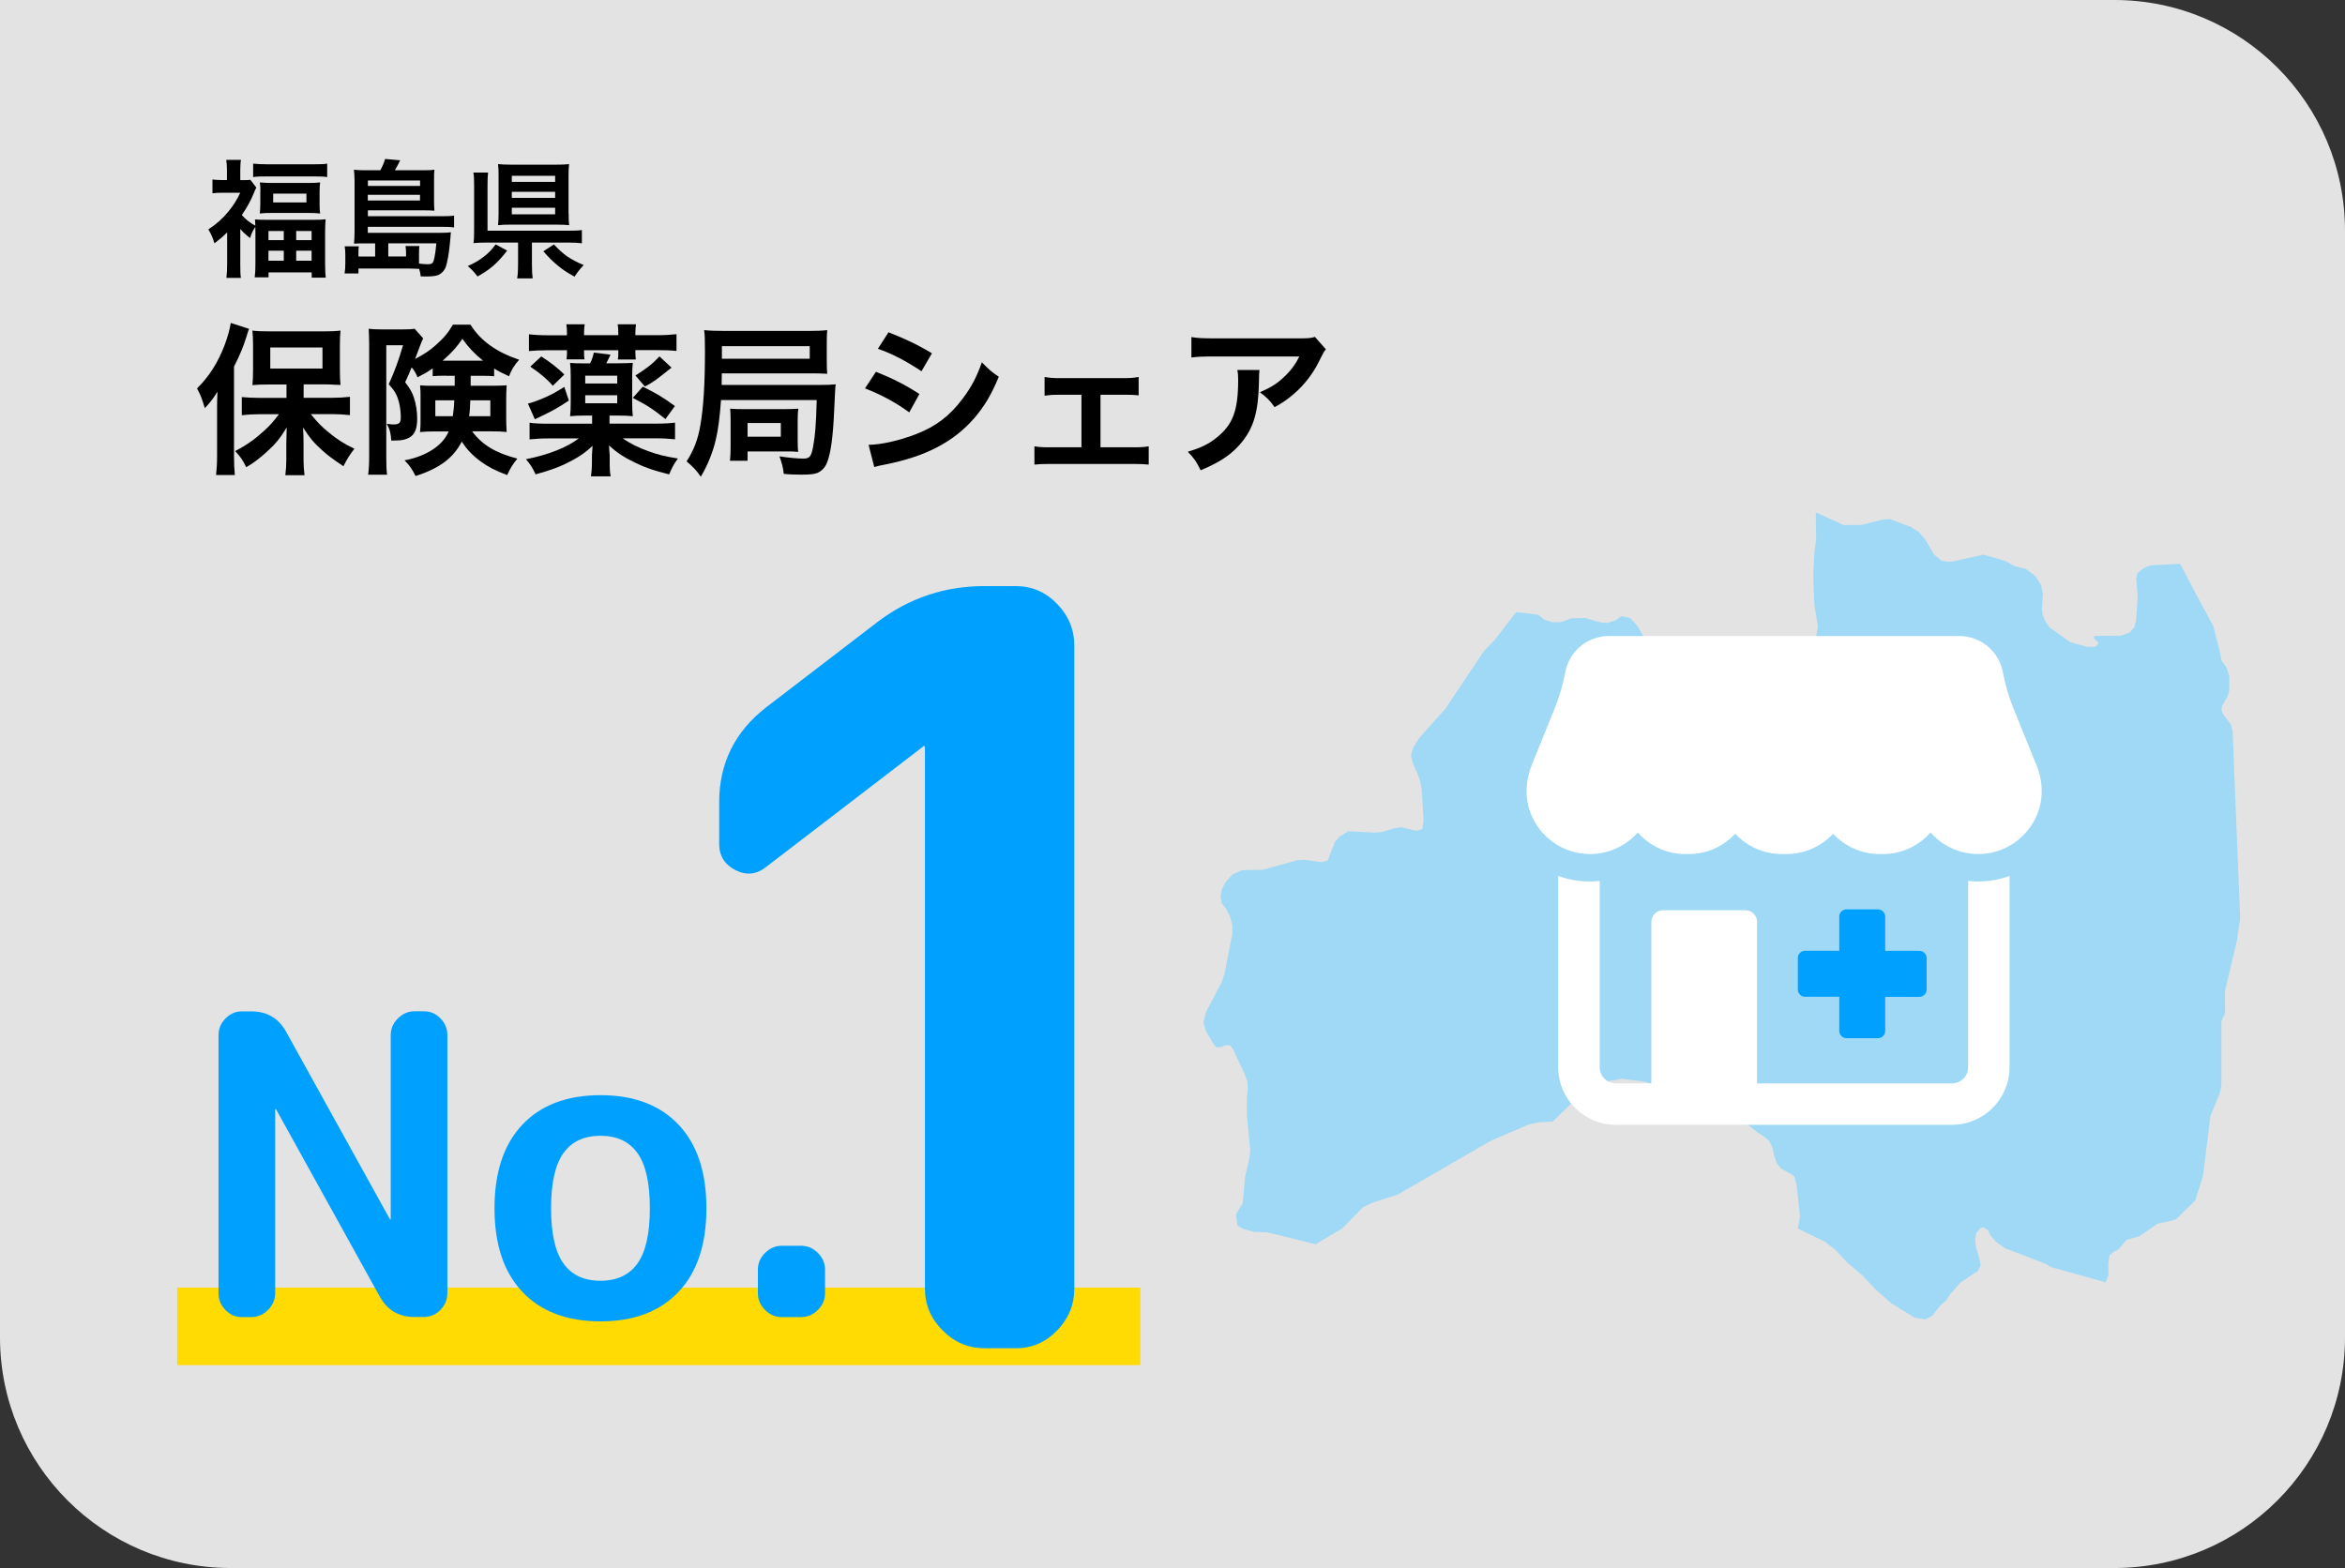 <?xml version="1.0" encoding="UTF-8"?>
<svg id="_レイヤー_2" data-name="レイヤー_2" xmlns="http://www.w3.org/2000/svg" viewBox="0 0 258.73 173.05">
  <rect x="0" y="0" width="258.73" height="173.05" fill="#333333" stroke="none"/>
  <defs>
    <style>
      .cls-1 {
        opacity: .86;
      }

      .cls-1, .cls-2 {
        fill: #fff;
      }

      .cls-3 {
        fill: #00a0ff;
      }

      .cls-4 {
        fill: #ffda03;
      }

      .cls-5 {
        fill: #9fd9f6;
        fill-rule: evenodd;
      }
    </style>
  </defs>
  <g id="_レイヤー_1-2" data-name="レイヤー_1">
    <g>
      <path class="cls-1" d="M0,0h233.28c14.05,0,25.45,11.4,25.45,25.45v122.14c0,14.05-11.4,25.45-25.45,25.45H25.45c-14.05,0-25.45-11.4-25.45-25.45V0h0Z"/>
      <rect class="cls-4" x="19.55" y="142.1" width="106.27" height="8.55"/>
      <g>
        <path d="M25.05,25.66c-.48.48-.72.67-1.39,1.19-.17-.58-.37-1.04-.67-1.53.96-.65,1.56-1.18,2.23-2,.53-.65.87-1.18,1.29-2.05h-1.95c-.42,0-.76.01-1.12.06v-1.52c.34.04.63.06,1.05.06h.55v-1.15c0-.37-.03-.76-.08-1.08h1.63c-.06.3-.08.7-.08,1.1v1.14h.42c.35,0,.55-.01.69-.04l.66.86c-.11.21-.21.44-.29.65-.31.77-.75,1.57-1.31,2.38.37.44.87.84,1.49,1.18-.01-.3-.01-.42-.04-.69.38.03.77.04,1.42.04h4.95c.69,0,1.08-.01,1.43-.06-.04.38-.06.79-.06,1.45v3.54c0,.63.03,1.07.07,1.45h-1.55v-.58h-4.76v.55h-1.53c.06-.41.08-.83.08-1.45v-3.5c0-.23,0-.35-.01-.63-.28.44-.41.69-.58,1.24-.52-.41-.72-.59-1.08-1v3.91c0,.69.01,1.12.07,1.49h-1.6c.06-.46.08-.98.08-1.52v-3.47ZM27.94,18.06c.45.04.93.07,1.53.07h5.13c.67,0,1.1-.01,1.5-.07v1.48c-.39-.06-.76-.07-1.35-.07h-5.47c-.58,0-.94.01-1.35.07v-1.48ZM28.73,21.21c0-.48-.01-.75-.06-1.08.41.04.79.06,1.36.06h3.96c.55,0,.93-.01,1.33-.06-.04.35-.06.59-.06,1.07v1.26c0,.51.01.75.06,1.1-.39-.04-.72-.06-1.36-.06h-3.94c-.56,0-.98.01-1.36.06.04-.34.06-.6.06-1.07v-1.28ZM29.62,26.5h1.69v-1.01h-1.69v1.01ZM29.62,28.77h1.69v-1.1h-1.69v1.1ZM30.14,22.34h3.67v-.97h-3.67v.97ZM32.68,26.5h1.7v-1.01h-1.7v1.01ZM32.68,28.77h1.7v-1.1h-1.7v1.1Z"/>
        <path d="M41.39,26.86h-1.21c-.52,0-.76,0-1.12.03.03-.42.06-.8.06-1.45v-5.44c0-.48-.03-.87-.07-1.27.37.04.65.06,1.21.06h1.7c.24-.42.39-.79.53-1.25l1.66.15c-.18.39-.39.79-.59,1.1h3.16c.56,0,.87-.01,1.21-.06-.04.34-.04.59-.04,1.08v2.32c0,.45.01.77.04,1.12-.39-.03-.74-.04-1.18-.04h-6.16v.65h8.19c.6,0,.96-.01,1.32-.07v1.31c-.42-.06-.81-.07-1.35-.07h-8.17v.66h8.12c.49,0,.76-.01,1.05-.06-.01.13-.01.14-.03.28,0,.03-.01.1-.01.18q-.01.14-.08.86c-.1,1.05-.29,2.09-.45,2.52-.15.39-.44.7-.8.87-.28.11-.67.17-1.33.17-.13,0-.31,0-.63-.01-.04-.32-.06-.44-.17-.83q-.31-.01-.8-.03c-.17-.01-.32-.01-.62-.01h-5.28v.55h-1.53c.06-.37.08-.69.08-1.17v-.97c0-.32-.03-.58-.07-.86h1.56c-.04.22-.04.41-.04.69v.44h1.84v-1.45ZM46.35,20.52v-.6h-5.76v.6h5.76ZM40.58,22.13h5.76v-.63h-5.76v.63ZM44.8,28.3v-.45c0-.27-.03-.48-.06-.7h1.53c-.03.14-.04.56-.04.86v1.08c.34.04.7.07,1,.07.39,0,.53-.1.63-.44.11-.38.22-1.11.28-1.87h-5.3v1.45h1.95Z"/>
        <path d="M55.95,27.66c-1.03,1.35-1.88,2.09-3.26,2.85-.44-.56-.6-.73-1.08-1.15.79-.35,1.24-.62,1.83-1.08.53-.42.81-.73,1.25-1.31l1.27.69ZM58.69,29.15c0,.76.03,1.18.08,1.57h-1.71c.07-.41.1-.86.1-1.57v-2.38h-3.46c-.62,0-1.05.01-1.46.06.06-.39.07-.74.07-1.48v-4.9c0-.67-.01-1-.08-1.41h1.62c-.04.42-.06.72-.06,1.39v5.03h8.85c.76,0,1.14-.01,1.56-.07v1.46c-.46-.06-.86-.08-1.55-.08h-3.96v2.38ZM62.74,23.57c0,.52.01.96.06,1.28-.37-.04-.83-.06-1.38-.06h-5.09c-.56,0-.96.01-1.38.06.04-.37.06-.76.06-1.31v-4.19c0-.48-.01-.89-.06-1.24.44.04.82.06,1.43.06h5.06c.56,0,.93-.01,1.35-.06-.04.38-.06.7-.06,1.28v4.17ZM56.47,20.07h4.78v-.67h-4.78v.67ZM56.47,21.84h4.78v-.67h-4.78v.67ZM56.47,23.65h4.78v-.72h-4.78v.72ZM61.11,26.97c1.1,1.17,1.77,1.63,3.29,2.28-.46.49-.63.72-1.01,1.28-.86-.48-1.24-.72-1.78-1.17-.67-.55-1.05-.93-1.66-1.63l1.17-.76Z"/>
      </g>
      <g>
        <path d="M23.95,45.2c0-.59,0-1.01.04-1.98-.45.74-.74,1.13-1.39,1.82-.34-1.1-.43-1.35-.86-2.18,1.33-1.31,2.3-2.83,3.04-4.77.34-.9.59-1.82.68-2.45l2.02.65q-.11.25-.27.81c-.38,1.22-.72,2.03-1.39,3.35v9.88c0,.77.02,1.37.09,2.09h-2.07c.07-.72.11-1.26.11-2.11v-5.11ZM31.6,42.43h-1.91c-.79,0-1.35.02-1.84.07.05-.54.07-.99.07-1.75v-2.63c0-.68-.02-1.12-.07-1.64.52.07,1.03.09,2,.09h5.74c.86,0,1.46-.02,1.98-.09-.05.56-.07.92-.07,1.75v2.56c0,.76.02,1.19.07,1.69q-.2-.02-.52-.02c-.07,0-.22,0-.4-.02-.34-.02-.63-.02-.86-.02h-2.29v1.48h3.15c.67,0,1.37-.04,1.96-.11v2.02c-.67-.07-1.35-.11-1.91-.11h-2.41c.76.94,1.15,1.33,1.93,1.98.97.81,1.75,1.3,2.88,1.84-.52.68-.79,1.1-1.21,1.93-1.28-.86-1.66-1.15-2.29-1.71-.92-.81-1.42-1.4-2.16-2.56.04.59.05,1.44.05,1.93v1.67c0,.58.04,1.1.11,1.66h-2.12c.07-.58.11-1.08.11-1.67v-1.69c0-.14.02-.79.04-1.91-.72,1.21-1.24,1.84-2.3,2.79-.81.72-1.35,1.12-2.16,1.6-.45-.88-.56-1.04-1.22-1.78,1.17-.61,2.11-1.26,3.1-2.16.7-.63,1.03-.99,1.73-1.91h-2.14c-.7,0-1.39.04-1.96.11v-2c.58.05,1.15.09,1.96.09h2.97v-1.48ZM29.82,40.67h5.76v-2.32h-5.76v2.32Z"/>
        <path d="M49.2,41.46c-.72,0-1.03.02-1.46.05v-.86c-.56.4-.94.61-1.67.99-.22-.52-.32-.7-.65-1.1-.38.92-.4.97-.72,1.64.56.74.77,1.1.97,1.71.23.67.36,1.51.36,2.3,0,1.33-.36,1.98-1.26,2.27-.34.13-.77.16-1.6.16-.04-.79-.18-1.3-.5-1.85.45.05.58.07.72.07.67,0,.83-.16.83-.79,0-.52-.07-1.12-.18-1.58-.23-.9-.49-1.35-1.15-2.07.67-1.46,1.1-2.67,1.58-4.3h-1.85v12.26c0,1.06.02,1.51.09,2.03h-2.09c.07-.56.11-1.1.11-2.07v-12.35c0-.59-.02-1.12-.05-1.69.36.05.77.07,1.37.07h2.48c.61,0,.94-.02,1.22-.07l.94,1.06c-.14.31-.22.47-.23.52-.09.23-.2.54-.34.9q-.2.56-.32.85c.99-.52,1.58-.9,2.23-1.48.92-.81,1.42-1.4,1.94-2.3h1.94c1.12,1.78,2.85,3.02,5.37,3.87-.52.58-.81,1.03-1.12,1.82-.86-.4-1.1-.52-1.64-.85v.85c-.36-.04-.76-.05-1.46-.05h-1.13v1.1h2.4c.72,0,1.1-.02,1.57-.05-.04.79-.05,1.01-.05,1.44v2.29c0,.36.02.85.05,1.42-.52-.05-.95-.07-1.69-.07h-2.12c1.1,1.48,2.57,2.38,4.99,3.01-.52.65-.77,1.03-1.12,1.82-1.35-.52-2.09-.9-2.9-1.49-.9-.65-1.58-1.37-2.11-2.21-.94,1.82-2.48,2.97-5.1,3.8-.41-.81-.7-1.22-1.22-1.73,1.31-.25,2.3-.65,3.22-1.26.79-.56,1.26-1.08,1.66-1.93h-1.53c-.68,0-1.12.02-1.64.07q.02-.16.04-.49c.02-.16.02-.49.02-.72v-2.65c0-.54,0-.67-.05-1.3.47.05.67.05,1.55.05h2.27v-1.1h-.94ZM48.03,44.18v1.75h1.93c.09-.65.14-1.08.16-1.75h-2.09ZM53.29,39.8c-.94-.76-1.62-1.48-2.27-2.41-.67.97-1.21,1.57-2.18,2.41h4.45ZM51.89,44.18c-.02.65-.05,1.24-.13,1.75h2.34v-1.75h-2.21Z"/>
        <path d="M67.24,46.75h5.13c.95,0,1.53-.04,2.11-.11v1.84c-.7-.07-1.33-.11-2.21-.11h-3.56c.74.54,1.71,1.03,2.88,1.44.97.36,1.78.56,3.21.79-.41.54-.63.94-.97,1.75-1.73-.43-2.57-.72-3.69-1.26-1.31-.63-2.03-1.1-2.94-1.93q.02.36.02.43.02.29.05.67v.74c0,.77.02,1.13.11,1.57h-2.18c.07-.5.11-.94.11-1.57v-.74s.02-.36.07-1.06c-.9.85-1.76,1.4-3.12,2.05-.88.4-1.58.65-3.17,1.1-.29-.67-.59-1.13-1.06-1.67,2.47-.49,4.52-1.3,5.83-2.3h-3.22c-.88,0-1.55.04-2.21.11v-1.84c.52.07,1.08.11,2,.11h4.9v-.9h-.85c-.67,0-1.01.02-1.58.07.05-.45.07-.92.07-1.55v-2.84c0-.63-.02-.99-.07-1.49.5.04.79.05,1.6.05h.61c.2-.41.29-.68.41-1.19l1.84.23c-.18.4-.27.59-.47.95h1.33c.81,0,1.1-.02,1.6-.05-.05.43-.07.86-.07,1.51v2.85c0,.68.02,1.08.07,1.53-.56-.05-.92-.07-1.6-.07h-.97v.9ZM62.77,44.2c-1.42.94-1.78,1.13-3.76,2.07l-.76-1.73c.52-.13,1.01-.31,1.98-.72.68-.31,1.13-.56,2.03-1.12l.5,1.49ZM62.56,36.83c0-.36-.02-.68-.07-1.04h2.02c-.05.34-.07.56-.07,1.04v.16h3.78v-.16c0-.45-.02-.74-.07-1.04h2.02c-.05.36-.07.65-.07,1.04v.16h2.38c.88,0,1.53-.04,2.16-.11v1.85c-.68-.07-1.19-.09-2.11-.09h-2.43v.11c0,.4.02.58.05.92h-1.98c.05-.32.05-.47.05-.88v-.14h-3.78v.13c0,.43,0,.58.05.88h-1.98c.04-.36.05-.56.05-1.01h-2.11c-.86,0-1.46.04-2.09.09v-1.85c.61.07,1.26.11,2.14.11h2.05v-.16ZM59.71,39.33c.97.61,1.82,1.28,2.56,2l-1.28,1.24c-.61-.72-1.48-1.44-2.48-2.11l1.21-1.13ZM68.1,42.32v-.86h-3.53v.86h3.53ZM64.57,44.5h3.53v-.88h-3.53v.88ZM70.91,42.67c1.42.68,2.41,1.28,3.55,2.14l-1.04,1.44c-1.31-1.06-2.05-1.55-3.6-2.34l1.1-1.24ZM74.08,40.58c-1.78,1.42-2.05,1.62-2.93,2.07l-1.04-1.21c1.35-.86,1.91-1.31,2.65-2.11l1.33,1.24Z"/>
        <path d="M79.55,44.14c-.13,1.89-.32,3.33-.59,4.45-.32,1.37-.94,2.86-1.64,4.02-.45-.67-.88-1.13-1.57-1.69.79-1.22,1.26-2.41,1.53-4.03.34-2,.5-4.52.5-8.16,0-1.37-.02-1.76-.09-2.3.68.07,1.28.09,2.36.09h9.15c.86,0,1.48-.02,2.07-.09-.04.4-.05.76-.05,1.49v1.89c0,.76.02,1.08.05,1.44-.56-.04-1.1-.05-1.96-.05h-9.67l-.02,1.28h10.86c.85,0,1.24-.02,1.73-.07-.02.13-.02.14-.04.27,0,.02-.02.31-.05.86-.02.36-.05,1.01-.09,1.89-.13,2.88-.38,4.66-.81,5.69-.22.52-.59.88-1.06,1.08-.34.13-.85.18-1.73.18-.76,0-1.35-.02-1.96-.09-.05-.63-.2-1.17-.47-1.93.9.14,2.02.25,2.61.25.72,0,.9-.22,1.1-1.31.23-1.26.32-2.3.4-5.15h-10.55ZM89.34,39.59v-1.39h-9.69v1.39h9.69ZM80.54,50.84c.05-.49.07-.99.07-1.51v-2.93c0-.65-.02-.94-.05-1.3.43.04.79.05,1.49.05h4.59c.7,0,1.01-.02,1.44-.05-.05.38-.07.74-.07,1.37v2.07c0,.7.02.95.05,1.33-.43-.05-.63-.05-1.46-.05h-4.12v1.03h-1.94ZM82.48,48.19h3.67v-1.51h-3.67v1.51Z"/>
        <path d="M96.65,41.03c1.85.74,3.24,1.44,4.79,2.45l-1.12,2.03c-1.44-1.06-3.04-1.93-4.88-2.65l1.21-1.84ZM95.84,49.09c1.37-.02,3.33-.45,5.2-1.17,2.23-.86,3.76-2.03,5.2-3.96.97-1.3,1.53-2.38,2.09-3.98.74.77,1.01,1.01,1.87,1.6-.83,2-1.58,3.24-2.7,4.56-2.29,2.63-5.35,4.23-9.78,5.11-.65.13-.9.18-1.26.29l-.63-2.45ZM98.03,36.67c1.85.72,3.28,1.4,4.79,2.32l-1.15,1.98c-1.64-1.1-3.24-1.94-4.81-2.48l1.17-1.82Z"/>
        <path d="M121.4,49.36h3.67c.85,0,1.17-.02,1.67-.11v2.02c-.52-.05-.88-.07-1.67-.07h-9.27c-.81,0-1.17.02-1.67.07v-2.02c.5.09.83.11,1.66.11h3.53v-5.8h-2.41c-.67,0-1.04.02-1.66.11v-2.07c.49.09.92.13,1.64.13h7.08c.76,0,1.15-.04,1.66-.13v2.03c-.49-.05-.76-.07-1.64-.07h-2.57v5.8Z"/>
        <path d="M138.97,40.83c-.05.34-.05.36-.07,1.46-.07,3.08-.56,4.81-1.78,6.37-1.08,1.39-2.4,2.3-4.65,3.24-.47-.97-.7-1.3-1.42-2.05,1.46-.43,2.27-.83,3.15-1.53,1.84-1.46,2.41-3.01,2.41-6.41,0-.54-.02-.7-.09-1.08h2.45ZM146.28,38.56c-.25.31-.25.32-.72,1.26-.63,1.33-1.67,2.68-2.77,3.62-.72.63-1.31,1.03-2.16,1.49-.54-.76-.81-1.03-1.62-1.64,1.21-.54,1.89-.95,2.63-1.66.74-.68,1.3-1.42,1.71-2.29h-9.45c-1.26,0-1.71.02-2.45.11v-2.25c.68.11,1.24.14,2.48.14h9.4c1.08,0,1.24-.02,1.75-.16l1.21,1.37Z"/>
      </g>
      <path class="cls-3" d="M84.54,95.67c-1.08.85-2.21.96-3.4.35-1.19-.61-1.79-1.57-1.79-2.88v-4.61c0-4.3,1.73-7.79,5.19-10.48l12.33-9.45c3.46-2.61,7.37-3.92,11.75-3.92h3.46c1.77,0,3.28.65,4.55,1.96,1.27,1.31,1.9,2.84,1.9,4.61v70.97c0,1.77-.63,3.3-1.9,4.61-1.27,1.31-2.79,1.96-4.55,1.96h-3.46c-1.77,0-3.3-.65-4.61-1.96-1.31-1.31-1.96-2.84-1.96-4.61v-59.8l-.12-.12-.12.12-17.28,13.25Z"/>
      <g>
        <path class="cls-3" d="M26.7,145.35c-.71,0-1.32-.26-1.83-.79-.51-.52-.76-1.14-.76-1.85v-28.46c0-.71.25-1.32.76-1.85.51-.52,1.12-.79,1.83-.79h1.02c1.76,0,3.05.77,3.88,2.31l11.41,20.61s.02.05.05.05.05-.02.05-.05v-20.29c0-.71.26-1.32.79-1.85s1.14-.79,1.85-.79h1.02c.71,0,1.32.26,1.83.79.51.52.76,1.14.76,1.85v28.46c0,.71-.25,1.32-.76,1.85-.51.52-1.12.79-1.83.79h-1.02c-1.76,0-3.05-.77-3.88-2.31l-11.41-20.61s-.02-.05-.05-.05-.05.02-.05.05v20.29c0,.71-.26,1.32-.79,1.85-.52.52-1.14.79-1.85.79h-1.02Z"/>
        <path class="cls-3" d="M74.87,142.56c-2.05,2.17-4.92,3.26-8.62,3.26s-6.57-1.09-8.62-3.26c-2.05-2.17-3.07-5.25-3.07-9.22s1.02-7.05,3.07-9.22c2.05-2.17,4.92-3.26,8.62-3.26s6.57,1.09,8.62,3.26c2.05,2.17,3.07,5.24,3.07,9.22s-1.02,7.05-3.07,9.22ZM70.34,127.26c-.91-1.28-2.27-1.92-4.09-1.92s-3.18.64-4.09,1.92c-.91,1.28-1.36,3.3-1.36,6.08s.45,4.8,1.36,6.08c.91,1.28,2.27,1.92,4.09,1.92s3.18-.64,4.09-1.92c.91-1.28,1.36-3.3,1.36-6.08s-.45-4.8-1.36-6.08Z"/>
        <path class="cls-3" d="M86.26,145.35c-.71,0-1.33-.26-1.85-.79-.52-.52-.79-1.14-.79-1.85v-2.59c0-.71.26-1.32.79-1.85s1.14-.79,1.85-.79h2.13c.71,0,1.32.26,1.85.79.52.52.79,1.14.79,1.85v2.59c0,.71-.26,1.32-.79,1.85-.52.52-1.14.79-1.85.79h-2.13Z"/>
      </g>
      <g>
        <polygon class="cls-5" points="247.16 101.33 246.33 80.7 246.14 79.95 245.31 78.86 245.09 78.36 245.18 77.87 245.77 76.85 245.95 76.23 245.97 74.69 245.68 73.69 245.11 72.91 244.9 71.83 244.21 69.12 242.15 65.29 240.58 62.29 240.57 62.24 240.17 62.24 237.21 62.4 236.41 62.76 235.82 63.29 235.69 63.95 235.84 65.49 235.84 66.2 235.69 68.34 235.5 69.2 234.99 69.8 234 70.15 231.16 70.18 230.98 70.35 231.56 70.99 231.22 71.37 230.32 71.39 228.43 70.88 226.11 69.22 225.66 68.54 225.39 67.91 225.28 67.28 225.4 65.52 225.18 64.53 224.58 63.58 223.49 62.77 222.3 62.49 221.24 61.9 218.84 61.21 215.36 61.98 214.81 61.99 214.18 61.85 213.39 61.2 212.41 59.53 211.73 58.73 210.86 58.17 208.51 57.28 207.65 57.36 205.38 57.93 203.42 57.95 200.33 56.54 200.38 59.48 200.19 60.95 200.06 63.58 200.18 66.74 200.58 69.14 200.31 70.6 199.82 71.48 197.99 73.13 197.49 73.44 196.99 73.65 196.31 73.81 195.65 73.77 195.03 73.66 194.45 73.46 193.79 73.52 193.04 73.81 191.95 74.7 191.1 75.02 190.31 75.02 189.68 74.66 188.35 73.28 187.69 72.76 186.96 72.47 186.19 72.38 184.45 72.6 183.94 72.6 183.41 72.43 182.73 72.01 181.9 71.18 180.68 69.11 179.88 68.22 178.92 68 178.18 68.49 177.32 68.75 176.6 68.69 174.9 68.2 173.41 68.23 172.24 68.65 171.29 68.67 170.41 68.4 169.72 67.85 167.29 67.55 164.92 70.61 163.71 71.87 159.45 78.24 156.58 81.45 155.92 82.52 155.68 83.33 155.84 84.09 156.01 84.56 156.34 85.24 156.67 86.1 156.87 87.18 157.07 90.61 156.92 91.49 156.3 91.69 154.6 91.3 153.84 91.41 152.47 91.82 151.67 91.89 148.79 91.73 147.84 92.28 147.31 92.87 146.48 94.97 145.85 95.15 144.01 94.89 143.12 94.93 139.33 95.99 137.04 96.03 136.01 96.47 135.21 97.36 134.78 98.22 134.67 98.95 134.8 99.67 135.32 100.37 135.71 101.15 135.97 102.08 135.97 103.04 135.11 107.45 134.77 108.44 133.06 111.68 132.78 112.81 133.02 113.73 133.81 115.07 134.17 115.56 134.71 115.56 135.17 115.36 135.74 115.37 136.08 115.87 137.36 118.61 137.61 119.32 137.68 120.15 137.57 121.17 137.57 123.05 137.94 126.93 137.85 127.8 137.38 129.84 137.11 132.8 136.36 134.02 136.53 135.24 137.08 135.58 138.33 135.94 139.82 135.99 145.15 137.31 148.08 135.57 150.38 133.23 151.42 132.73 154.25 131.81 164.49 125.89 168.67 124.09 169.7 123.86 171.32 123.77 173.21 121.93 175.57 120.04 177.06 119.38 178.94 119.05 181.45 119.37 189.93 121.91 190.86 122.5 193.9 124.96 194.67 125.46 195.2 125.91 195.56 126.63 195.76 127.57 196.04 128.39 196.55 128.99 197.66 129.6 197.88 129.76 197.96 129.83 198 129.91 198.21 130.65 198.6 134.21 198.37 135.59 201.33 137.02 202.51 137.93 203.89 139.41 205.47 140.74 206.94 142.3 208.66 143.82 211.26 145.42 212.44 145.6 213.16 145.23 214.1 144.05 214.7 143.54 215.2 142.79 216.27 141.57 218.23 140.25 218.54 139.63 218.35 138.75 218.03 137.67 217.92 136.85 218.03 136.12 218.55 135.5 218.89 135.45 219.33 135.77 219.63 136.36 220.28 137.08 221.24 137.76 225.69 139.47 226.32 139.84 232.32 141.51 232.33 141.5 232.63 140.71 232.61 139.39 232.76 138.52 233.24 138.13 233.72 137.89 234.63 136.83 236.07 136.41 238.05 135.04 239.6 134.71 240.12 134.53 242.21 132.47 243.06 129.78 243.89 123.12 244.93 120.61 245.09 119.78 245.09 112.75 245.5 111.74 245.49 109.35 246.81 103.79 247.16 101.33"/>
        <g>
          <path class="cls-2" d="M217.15,97.22v20.56c0,.98-.79,1.78-1.78,1.78h-21.51v-17.83c0-.71-.58-1.28-1.28-1.28h-9.1c-.71,0-1.28.58-1.28,1.28v17.83h-3.92c-.98,0-1.78-.8-1.78-1.78v-20.56c-.36.04-.71.06-1.08.06-1.22,0-2.4-.21-3.5-.62v21.12c0,3.5,2.86,6.35,6.35,6.35h37.1c3.51,0,6.35-2.86,6.35-6.35v-21.12c-1.09.41-2.27.62-3.49.62-.37,0-.73-.02-1.09-.06Z"/>
          <path class="cls-2" d="M224.66,84.37l-2.49-6.14c-.53-1.31-.93-2.67-1.19-4.05-.43-2.32-2.46-3.99-4.81-3.99h-38.66c-2.36,0-4.38,1.68-4.81,3.99h0c-.26,1.39-.66,2.75-1.19,4.06l-2.49,6.14c-.71,1.74-.81,3.7-.11,5.44,1.1,2.73,3.69,4.43,6.53,4.43,2.08,0,3.96-.91,5.26-2.38,1.33,1.51,3.22,2.38,5.25,2.38h.39c2,0,3.82-.86,5.11-2.24,1.32,1.42,3.19,2.24,5.14,2.24h.52c1.94,0,3.81-.82,5.14-2.24,1.29,1.38,3.12,2.24,5.11,2.24h.39c2.03,0,3.92-.87,5.25-2.38,1.3,1.47,3.19,2.38,5.26,2.38,2.83,0,5.43-1.7,6.53-4.43.7-1.74.6-3.7-.11-5.44Z"/>
          <path class="cls-3" d="M207.21,100.35h-3.48c-.44,0-.8.36-.8.8v3.77h-3.77c-.44,0-.8.36-.8.8v3.48c0,.44.36.8.8.8h3.77v3.77c0,.44.36.8.8.8h3.47c.44,0,.8-.36.8-.8v-3.76h3.76c.44,0,.81-.36.81-.81v-3.47c0-.44-.36-.8-.8-.8h-3.77v-3.77c0-.44-.36-.8-.8-.8Z"/>
        </g>
      </g>
    </g>
  </g>
</svg>